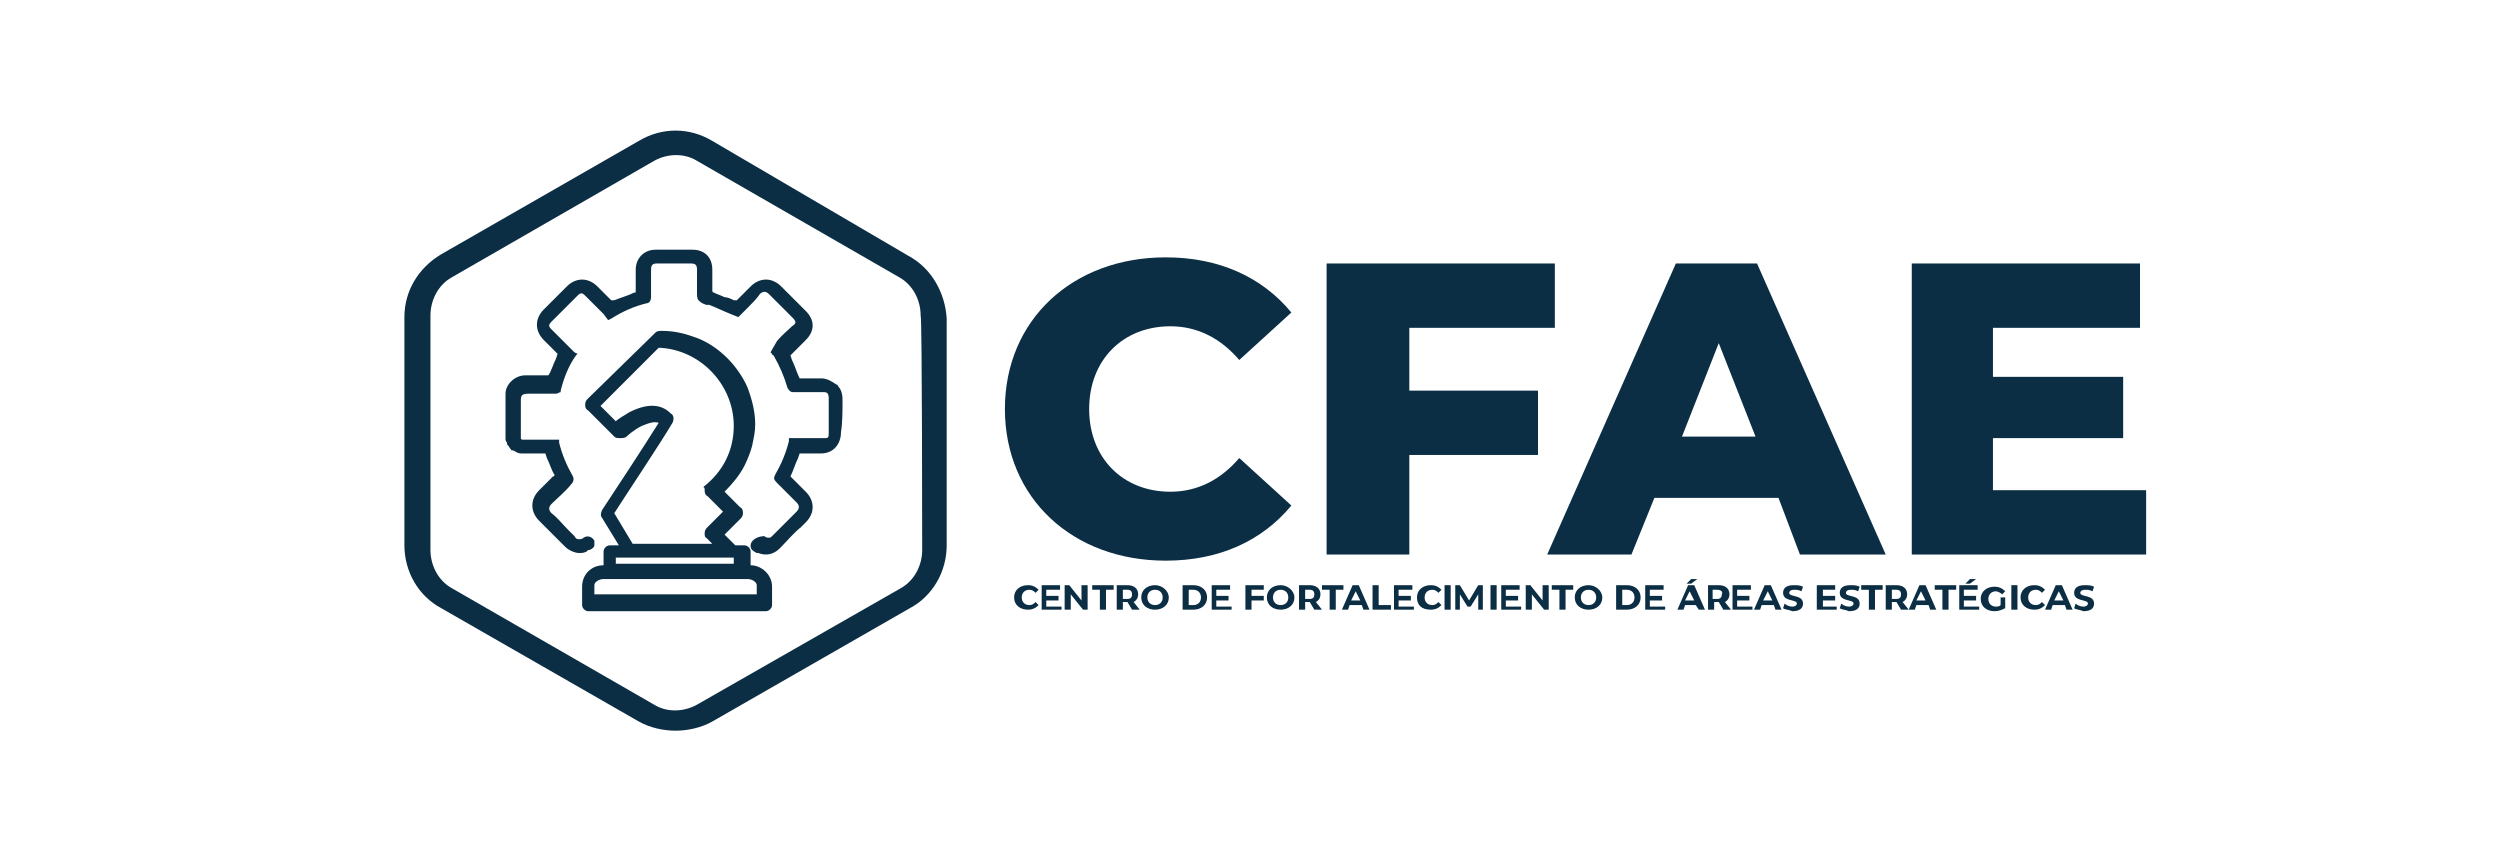 <?xml version="1.0" encoding="utf-8"?>
<!-- Generator: Adobe Illustrator 26.0.0, SVG Export Plug-In . SVG Version: 6.00 Build 0)  -->
<svg version="1.1" id="Capa_1" xmlns="http://www.w3.org/2000/svg" xmlns:xlink="http://www.w3.org/1999/xlink" x="0px" y="0px"
	 viewBox="0 0 163.2 56.5" style="enable-background:new 0 0 163.2 56.5;" xml:space="preserve">
<style type="text/css">
	.st0{fill:#0B2E44;}
	.st1{enable-background:new    ;}
</style>
<g>
	<path class="st0" d="M59.3,16.7L46.5,9.2c-1.5-0.9-3.3-0.9-4.8,0l-12.9,7.4c-1.5,0.9-2.4,2.4-2.4,4.1v14.9c0,1.7,0.9,3.3,2.4,4.1
		l12.9,7.4c0.7,0.4,1.6,0.6,2.4,0.6s1.7-0.2,2.4-0.6l12.9-7.4c1.5-0.8,2.4-2.4,2.4-4.1V20.8C61.7,19.1,60.8,17.5,59.3,16.7z
		 M60.2,35.9c0,1-0.5,2-1.4,2.5L45.5,46c-0.9,0.5-2,0.5-2.8,0l-13.2-7.6c-0.9-0.5-1.4-1.5-1.4-2.5V20.6c0-1,0.5-2,1.4-2.5l13.2-7.6
		c0.9-0.5,2-0.5,2.8,0l13.2,7.6c0.9,0.5,1.4,1.5,1.4,2.5C60.2,20.6,60.2,35.9,60.2,35.9z"/>
	<g>
		<g class="st1">
			<path class="st0" d="M65.6,26.7c0-5.8,4.4-9.9,10.5-9.9c3.5,0,6.3,1.3,8.2,3.6l-3.4,3.1c-1.2-1.4-2.7-2.2-4.5-2.2
				c-3.1,0-5.3,2.2-5.3,5.4s2.2,5.4,5.3,5.4c1.8,0,3.3-0.8,4.5-2.2l3.4,3.1c-1.9,2.3-4.7,3.6-8.2,3.6C70,36.6,65.6,32.5,65.6,26.7z"
				/>
			<path class="st0" d="M92,21.3v4.2h8.4v4.2H92v6.5h-5.4v-19h14.9v4.2H92z"/>
			<path class="st0" d="M116.1,32.5h-8.1l-1.5,3.7h-5.5l8.4-19h5.3l8.4,19h-5.6L116.1,32.5z M114.6,28.5l-2.4-6.1l-2.4,6.1H114.6z"
				/>
			<path class="st0" d="M140.1,32v4.2h-15.3v-19h14.9v4.2h-9.6v3.2h8.5v4h-8.5V32H140.1z"/>
		</g>
	</g>
	<g class="st1">
		<path class="st0" d="M66.2,39c0-0.5,0.4-0.8,0.9-0.8c0.3,0,0.5,0.1,0.7,0.3l-0.2,0.2c-0.1-0.1-0.2-0.2-0.4-0.2
			c-0.3,0-0.5,0.2-0.5,0.5c0,0.3,0.2,0.5,0.5,0.5c0.2,0,0.3-0.1,0.4-0.2l0.2,0.2c-0.2,0.2-0.4,0.3-0.7,0.3
			C66.6,39.8,66.2,39.5,66.2,39z"/>
		<path class="st0" d="M69.3,39.5v0.3H68v-1.6h1.2v0.3h-0.9v0.4h0.8v0.3h-0.8v0.4H69.3z"/>
		<path class="st0" d="M71,38.2v1.6h-0.3l-0.8-1v1h-0.4v-1.6h0.3l0.8,1v-1H71z"/>
		<path class="st0" d="M71.8,38.5h-0.5v-0.3h1.4v0.3h-0.5v1.3h-0.4V38.5z"/>
		<path class="st0" d="M73.9,39.8l-0.3-0.5h0h-0.3v0.5h-0.4v-1.6h0.7c0.4,0,0.7,0.2,0.7,0.6c0,0.2-0.1,0.4-0.3,0.5l0.4,0.5H73.9z
			 M73.6,38.5h-0.3v0.6h0.3c0.2,0,0.3-0.1,0.3-0.3C73.9,38.6,73.8,38.5,73.6,38.5z"/>
		<path class="st0" d="M74.5,39c0-0.5,0.4-0.8,0.9-0.8c0.5,0,0.9,0.4,0.9,0.8c0,0.5-0.4,0.8-0.9,0.8C74.9,39.8,74.5,39.5,74.5,39z
			 M75.9,39c0-0.3-0.2-0.5-0.5-0.5c-0.3,0-0.5,0.2-0.5,0.5s0.2,0.5,0.5,0.5C75.7,39.5,75.9,39.3,75.9,39z"/>
		<path class="st0" d="M77.2,38.2h0.7c0.5,0,0.9,0.3,0.9,0.8c0,0.5-0.4,0.8-0.9,0.8h-0.7V38.2z M77.9,39.5c0.3,0,0.5-0.2,0.5-0.5
			c0-0.3-0.2-0.5-0.5-0.5h-0.3v1H77.9z"/>
		<path class="st0" d="M80.4,39.5v0.3h-1.3v-1.6h1.2v0.3h-0.9v0.4h0.8v0.3h-0.8v0.4H80.4z"/>
		<path class="st0" d="M81.7,38.5v0.4h0.8v0.3h-0.8v0.6h-0.4v-1.6h1.2v0.3H81.7z"/>
		<path class="st0" d="M82.7,39c0-0.5,0.4-0.8,0.9-0.8c0.5,0,0.9,0.4,0.9,0.8c0,0.5-0.4,0.8-0.9,0.8C83.1,39.8,82.7,39.5,82.7,39z
			 M84.1,39c0-0.3-0.2-0.5-0.5-0.5c-0.3,0-0.5,0.2-0.5,0.5s0.2,0.5,0.5,0.5C83.9,39.5,84.1,39.3,84.1,39z"/>
		<path class="st0" d="M85.8,39.8l-0.3-0.5h0h-0.3v0.5h-0.4v-1.6h0.7c0.4,0,0.7,0.2,0.7,0.6c0,0.2-0.1,0.4-0.3,0.5l0.4,0.5H85.8z
			 M85.5,38.5h-0.3v0.6h0.3c0.2,0,0.3-0.1,0.3-0.3C85.8,38.6,85.7,38.5,85.5,38.5z"/>
		<path class="st0" d="M86.8,38.5h-0.5v-0.3h1.4v0.3h-0.5v1.3h-0.4V38.5z"/>
		<path class="st0" d="M88.9,39.5h-0.8L88,39.8h-0.4l0.7-1.6h0.4l0.7,1.6H89L88.9,39.5z M88.8,39.2l-0.3-0.6l-0.3,0.6H88.8z"/>
		<path class="st0" d="M89.6,38.2H90v1.3h0.8v0.3h-1.2V38.2z"/>
		<path class="st0" d="M92.3,39.5v0.3H91v-1.6h1.2v0.3h-0.9v0.4h0.8v0.3h-0.8v0.4H92.3z"/>
		<path class="st0" d="M92.5,39c0-0.5,0.4-0.8,0.9-0.8c0.3,0,0.5,0.1,0.7,0.3l-0.2,0.2c-0.1-0.1-0.2-0.2-0.4-0.2
			c-0.3,0-0.5,0.2-0.5,0.5c0,0.3,0.2,0.5,0.5,0.5c0.2,0,0.3-0.1,0.4-0.2l0.2,0.2c-0.2,0.2-0.4,0.3-0.7,0.3
			C92.8,39.8,92.5,39.5,92.5,39z"/>
		<path class="st0" d="M94.3,38.2h0.4v1.6h-0.4V38.2z"/>
		<path class="st0" d="M96.5,39.8l0-1L96,39.6h-0.2l-0.5-0.8v1H95v-1.6h0.3l0.6,1l0.6-1h0.3l0,1.6H96.5z"/>
		<path class="st0" d="M97.3,38.2h0.4v1.6h-0.4V38.2z"/>
		<path class="st0" d="M99.3,39.5v0.3H98v-1.6h1.2v0.3h-0.9v0.4h0.8v0.3h-0.8v0.4H99.3z"/>
		<path class="st0" d="M101.1,38.2v1.6h-0.3l-0.8-1v1h-0.4v-1.6h0.3l0.8,1v-1H101.1z"/>
		<path class="st0" d="M101.8,38.5h-0.5v-0.3h1.4v0.3h-0.5v1.3h-0.4V38.5z"/>
		<path class="st0" d="M102.8,39c0-0.5,0.4-0.8,0.9-0.8c0.5,0,0.9,0.4,0.9,0.8c0,0.5-0.4,0.8-0.9,0.8
			C103.2,39.8,102.8,39.5,102.8,39z M104.2,39c0-0.3-0.2-0.5-0.5-0.5c-0.3,0-0.5,0.2-0.5,0.5s0.2,0.5,0.5,0.5
			C104,39.5,104.2,39.3,104.2,39z"/>
		<path class="st0" d="M105.5,38.2h0.7c0.5,0,0.9,0.3,0.9,0.8c0,0.5-0.4,0.8-0.9,0.8h-0.7V38.2z M106.2,39.5c0.3,0,0.5-0.2,0.5-0.5
			c0-0.3-0.2-0.5-0.5-0.5h-0.3v1H106.2z"/>
		<path class="st0" d="M108.7,39.5v0.3h-1.3v-1.6h1.2v0.3h-0.9v0.4h0.8v0.3h-0.8v0.4H108.7z"/>
		<path class="st0" d="M110.7,39.5H110l-0.1,0.3h-0.4l0.7-1.6h0.4l0.7,1.6h-0.4L110.7,39.5z M110.6,39.2l-0.3-0.6l-0.3,0.6H110.6z
			 M110.4,38.1h-0.3l0.3-0.3h0.4L110.4,38.1z"/>
		<path class="st0" d="M112.5,39.8l-0.3-0.5h0h-0.3v0.5h-0.4v-1.6h0.7c0.4,0,0.7,0.2,0.7,0.6c0,0.2-0.1,0.4-0.3,0.5l0.4,0.5H112.5z
			 M112.1,38.5h-0.3v0.6h0.3c0.2,0,0.3-0.1,0.3-0.3C112.5,38.6,112.3,38.5,112.1,38.5z"/>
		<path class="st0" d="M114.4,39.5v0.3h-1.3v-1.6h1.2v0.3h-0.9v0.4h0.8v0.3h-0.8v0.4H114.4z"/>
		<path class="st0" d="M115.8,39.5H115l-0.1,0.3h-0.4l0.7-1.6h0.4l0.7,1.6h-0.4L115.8,39.5z M115.7,39.2l-0.3-0.6l-0.3,0.6H115.7z"
			/>
		<path class="st0" d="M116.4,39.7l0.1-0.3c0.1,0.1,0.3,0.2,0.5,0.2c0.2,0,0.3-0.1,0.3-0.2c0-0.3-0.9-0.1-0.9-0.7
			c0-0.3,0.2-0.5,0.7-0.5c0.2,0,0.4,0,0.6,0.1l-0.1,0.3c-0.2-0.1-0.3-0.1-0.5-0.1c-0.2,0-0.3,0.1-0.3,0.2c0,0.3,0.9,0.1,0.9,0.7
			c0,0.3-0.2,0.5-0.7,0.5C116.8,39.8,116.5,39.8,116.4,39.7z"/>
		<path class="st0" d="M119.9,39.5v0.3h-1.3v-1.6h1.2v0.3H119v0.4h0.8v0.3H119v0.4H119.9z"/>
		<path class="st0" d="M120.1,39.7l0.1-0.3c0.1,0.1,0.3,0.2,0.5,0.2c0.2,0,0.3-0.1,0.3-0.2c0-0.3-0.9-0.1-0.9-0.7
			c0-0.3,0.2-0.5,0.7-0.5c0.2,0,0.4,0,0.6,0.1l-0.1,0.3c-0.2-0.1-0.3-0.1-0.5-0.1c-0.2,0-0.3,0.1-0.3,0.2c0,0.3,0.9,0.1,0.9,0.7
			c0,0.3-0.2,0.5-0.7,0.5C120.5,39.8,120.2,39.8,120.1,39.7z"/>
		<path class="st0" d="M122,38.5h-0.5v-0.3h1.4v0.3h-0.5v1.3H122V38.5z"/>
		<path class="st0" d="M124.1,39.8l-0.3-0.5h0h-0.3v0.5h-0.4v-1.6h0.7c0.4,0,0.7,0.2,0.7,0.6c0,0.2-0.1,0.4-0.3,0.5l0.4,0.5H124.1z
			 M123.8,38.5h-0.3v0.6h0.3c0.2,0,0.3-0.1,0.3-0.3C124.1,38.6,124,38.5,123.8,38.5z"/>
		<path class="st0" d="M125.9,39.5h-0.8l-0.1,0.3h-0.4l0.7-1.6h0.4l0.7,1.6H126L125.9,39.5z M125.7,39.2l-0.3-0.6l-0.3,0.6H125.7z"
			/>
		<path class="st0" d="M126.8,38.5h-0.5v-0.3h1.4v0.3h-0.5v1.3h-0.4V38.5z"/>
		<path class="st0" d="M129.2,39.5v0.3h-1.3v-1.6h1.2v0.3h-0.9v0.4h0.8v0.3h-0.8v0.4H129.2z M128.6,38.1h-0.3l0.3-0.3h0.4
			L128.6,38.1z"/>
		<path class="st0" d="M130.6,39h0.3v0.7c-0.2,0.1-0.4,0.2-0.7,0.2c-0.5,0-0.9-0.3-0.9-0.8s0.4-0.8,0.9-0.8c0.3,0,0.5,0.1,0.7,0.3
			l-0.2,0.2c-0.1-0.1-0.3-0.2-0.4-0.2c-0.3,0-0.5,0.2-0.5,0.5c0,0.3,0.2,0.5,0.5,0.5c0.1,0,0.2,0,0.3-0.1V39z"/>
		<path class="st0" d="M131.3,38.2h0.4v1.6h-0.4V38.2z"/>
		<path class="st0" d="M131.9,39c0-0.5,0.4-0.8,0.9-0.8c0.3,0,0.5,0.1,0.7,0.3l-0.2,0.2c-0.1-0.1-0.2-0.2-0.4-0.2
			c-0.3,0-0.5,0.2-0.5,0.5c0,0.3,0.2,0.5,0.5,0.5c0.2,0,0.3-0.1,0.4-0.2l0.2,0.2c-0.2,0.2-0.4,0.3-0.7,0.3
			C132.3,39.8,131.9,39.5,131.9,39z"/>
		<path class="st0" d="M134.8,39.5H134l-0.1,0.3h-0.4l0.7-1.6h0.4l0.7,1.6h-0.4L134.8,39.5z M134.7,39.2l-0.3-0.6l-0.3,0.6H134.7z"
			/>
		<path class="st0" d="M135.4,39.7l0.1-0.3c0.1,0.1,0.3,0.2,0.5,0.2c0.2,0,0.3-0.1,0.3-0.2c0-0.3-0.9-0.1-0.9-0.7
			c0-0.3,0.2-0.5,0.7-0.5c0.2,0,0.4,0,0.6,0.1l-0.1,0.3c-0.2-0.1-0.3-0.1-0.5-0.1c-0.2,0-0.3,0.1-0.3,0.2c0,0.3,0.9,0.1,0.9,0.7
			c0,0.3-0.2,0.5-0.7,0.5C135.8,39.8,135.5,39.8,135.4,39.7z"/>
	</g>
	<path class="st0" d="M49,36.9L49,36.9l0-0.9c0-0.2-0.2-0.4-0.4-0.4H48c0,0,0,0,0,0l-0.7-0.7l1-1c0.1-0.1,0.2-0.2,0.2-0.4
		c0-0.1,0-0.3-0.2-0.4l-1-1c0.5-0.5,1-1.1,1.3-1.7c0.2-0.4,0.4-0.9,0.5-1.3c0.1-0.5,0.2-0.9,0.2-1.4c0-0.8-0.2-1.6-0.5-2.4
		c-0.3-0.7-0.8-1.4-1.3-1.9c-0.6-0.6-1.2-1-1.9-1.3c-0.8-0.3-1.5-0.5-2.4-0.5c-0.1,0-0.3,0-0.4,0.1L38.4,26
		c-0.1,0.1-0.2,0.2-0.2,0.4c0,0.1,0,0.3,0.2,0.4l1.7,1.7c0.1,0.1,0.2,0.1,0.4,0.1l0,0c0.1,0,0.3,0,0.4-0.1c0,0,0.4-0.4,1-0.7
		c0.5-0.2,0.8-0.3,1.1-0.2c-1,1.6-3.1,4.8-3.7,5.7c-0.1,0.2-0.1,0.4,0,0.5l1.1,1.8h-0.6c-0.2,0-0.4,0.2-0.4,0.4v0.9h0
		c-0.8,0-1.4,0.6-1.4,1.4v1.2c0,0.2,0.2,0.4,0.4,0.4H50c0.2,0,0.4-0.2,0.4-0.4v-1.2C50.4,37.5,49.7,36.9,49,36.9z M40.1,33.5
		c0.7-1.1,3.1-4.7,3.8-5.9c0.1-0.2,0.1-0.5-0.1-0.6c-0.5-0.5-1.3-0.8-2.7-0.1c-0.3,0.2-0.7,0.4-0.9,0.6l-1-1l3.8-3.8
		c2.7,0.1,4.9,2.4,4.9,5.1c0,1.6-0.7,3-2,4C46,31.8,46,31.9,46,32c0,0.1,0,0.3,0.2,0.4l1,1l-1,1c-0.1,0.1-0.2,0.2-0.2,0.4
		c0,0.1,0,0.3,0.1,0.3l0.4,0.4h-5.2L40.1,33.5z M40.2,36.4h7.7v0.4h-7.7V36.4z M49.4,38.8H38.8v-0.6c0-0.2,0.3-0.4,0.6-0.4h0.4h8.6
		h0.4c0.3,0,0.6,0.2,0.6,0.4C49.4,38.2,49.4,38.8,49.4,38.8z"/>
	<path class="st0" d="M55,26.1c0-0.4-0.1-0.7-0.3-0.9c0,0,0-0.1-0.1-0.1c-0.3-0.2-0.6-0.4-1-0.4c-0.2,0-0.3,0-0.5,0h-0.2
		c-0.2,0-0.4,0-0.6,0c0,0-0.1,0-0.1,0c-0.2-0.4-0.3-0.8-0.5-1.2l-0.1-0.3l0.3-0.3c0.2-0.2,0.5-0.5,0.7-0.7c0.6-0.6,0.6-1.3,0-1.9
		c-0.5-0.5-1.1-1.1-1.6-1.6c-0.6-0.6-1.4-0.6-2,0c-0.1,0.1-0.2,0.2-0.3,0.3c-0.2,0.2-0.4,0.4-0.6,0.6c0,0-0.1,0-0.2,0
		c-0.2-0.1-0.4-0.2-0.6-0.2c-0.2-0.1-0.5-0.2-0.7-0.3c-0.1,0-0.1-0.1-0.1-0.2c0-0.4,0-0.8,0-1.3c0-0.8-0.5-1.3-1.3-1.3
		c-0.8,0-1.6,0-2.4,0c-0.8,0-1.3,0.6-1.3,1.3c0,0.5,0,1,0,1.4c0,0.1,0,0.1-0.1,0.1c-0.4,0.2-0.8,0.3-1.3,0.5c-0.1,0-0.1,0-0.2,0
		c-0.2-0.2-0.4-0.4-0.7-0.7l-0.2-0.2c-0.6-0.6-1.4-0.6-2,0c-0.5,0.5-1,1-1.5,1.5c-0.6,0.6-0.6,1.4,0,2c0.2,0.2,0.5,0.5,0.7,0.7
		l0.2,0.2l-0.1,0.3c-0.2,0.4-0.3,0.8-0.5,1.1c0,0-0.1,0-0.1,0c-0.2,0-0.4,0-0.5,0h-0.3c0,0-0.1,0-0.2,0c-0.1,0-0.2,0-0.3,0l0,0
		l-0.1,0c-0.7,0-1.3,0.6-1.3,1.2c0,0.6,0,1.3,0,2v0.5c0,0.1,0,0.2,0,0.4c0,0.1,0,0.2,0.1,0.3c0,0,0,0.1,0,0.1
		c0.1,0.1,0.2,0.3,0.3,0.4l0.1,0c0.2,0.1,0.3,0.2,0.5,0.2c0.1,0,0.2,0,0.2,0c0.3,0,0.7,0,1,0h0.4l0.1,0.3c0.2,0.4,0.3,0.8,0.5,1.1
		c0,0,0,0.1-0.1,0.1c-0.2,0.2-0.4,0.4-0.6,0.6c-0.1,0.1-0.2,0.2-0.3,0.3c-0.6,0.6-0.6,1.4,0,2l0.2,0.2c0.5,0.5,1,1,1.5,1.5
		c0.2,0.2,0.6,0.4,0.9,0.4c0.2,0,0.3,0,0.5-0.1l0.1-0.1c0,0,0.1,0,0.1,0l0,0l0,0l0,0c0.2-0.1,0.3-0.2,0.3-0.3c0,0,0,0,0,0
		c0,0,0,0,0,0v0c0,0,0-0.1,0-0.1c0,0,0,0,0,0v0c0,0,0,0,0,0c0,0,0-0.1,0-0.2c0,0,0,0,0,0l0,0c-0.1-0.2-0.4-0.4-0.7-0.2c0,0,0,0,0,0
		l0,0c-0.1,0.1-0.2,0.1-0.3,0.1c-0.1,0-0.2,0-0.3-0.2l-0.4-0.4c-0.4-0.4-0.7-0.8-1.1-1.1c-0.2-0.2-0.2-0.4,0-0.6
		c0.4-0.4,0.9-0.8,1.3-1.3c0.1-0.1,0.2-0.3,0.1-0.5c-0.4-0.7-0.7-1.4-0.9-2.2c0,0,0-0.1,0-0.1l0-0.1l-0.6,0c-0.5,0-1,0-1.5,0
		c-0.1,0-0.2,0-0.3,0c-0.1,0-0.1-0.1-0.1-0.1c0,0,0,0,0-0.1c0-0.1,0-0.1,0-0.3v-0.2c0-0.6,0-1.3,0-1.9c0-0.3,0.1-0.4,0.5-0.4h0.7
		c0.4,0,0.7,0,1.1,0c0.1,0,0.2-0.1,0.3-0.1l0,0l0-0.1c0.2-0.8,0.5-1.6,1-2.3l0.1-0.1L37.5,23c0,0-0.1-0.1-0.1-0.1l-0.5-0.5
		c-0.3-0.3-0.6-0.6-0.9-0.9c-0.2-0.2-0.2-0.3,0-0.5c0.5-0.5,1.1-1.1,1.7-1.7c0.2-0.2,0.3-0.2,0.5,0c0.2,0.2,0.5,0.5,0.8,0.8
		c0.1,0.1,0.3,0.3,0.4,0.4l0.3,0.4l0.2-0.1c0.8-0.5,1.5-0.8,2.3-1c0.2,0,0.3-0.2,0.3-0.4c0-0.6,0-1.1,0-1.7v-0.1
		c0-0.3,0.1-0.4,0.4-0.4c0.7,0,1.5,0,2.2,0c0.3,0,0.4,0.1,0.4,0.4c0,0.4,0,0.7,0,1v0.4c0,0.3,0,0.5,0.1,0.6s0.2,0.2,0.5,0.3l0,0
		c0,0,0.1,0,0.2,0c0.5,0.2,0.9,0.4,1.4,0.6l0.5,0.2l0.6-0.6c0.3-0.3,0.6-0.6,0.8-0.9c0.2-0.2,0.4-0.2,0.6,0c0.5,0.5,1,1,1.5,1.5
		c0.3,0.3,0.3,0.4,0,0.6c-0.3,0.3-0.7,0.6-1,1L50.3,23l0.1,0.1c0,0,0,0.1,0.1,0.1c0.4,0.7,0.7,1.4,0.9,2.1c0.1,0.2,0.2,0.3,0.4,0.3
		c0.6,0,1.2,0,1.8,0l0.2,0c0.2,0,0.3,0.1,0.3,0.4c0,0.6,0,1.3,0,1.9v0.3c0,0.3,0,0.4-0.2,0.4c-0.1,0-0.1,0-0.2,0c-0.5,0-1,0-1.5,0
		h-0.5l-0.2,0l0,0.1c0,0,0,0.1,0,0.1c-0.2,0.8-0.5,1.5-0.9,2.2c-0.1,0.2-0.1,0.3,0.1,0.5c0.4,0.4,0.8,0.8,1.3,1.3
		c0.2,0.2,0.2,0.4,0,0.6c-0.4,0.4-0.9,0.9-1.3,1.3l-0.2,0.2c-0.2,0.2-0.2,0.2-0.3,0.2c-0.1,0-0.2,0-0.3-0.1c0,0,0,0,0,0
		C49.4,35,49,35.3,49,35.6c0,0.1,0,0.2,0.1,0.3c0,0,0,0,0,0c0,0,0.1,0.1,0.3,0.2c0,0,0.1,0,0.1,0c0,0,0,0,0,0c0.5,0.2,1,0.1,1.4-0.3
		c0.5-0.5,0.9-1,1.4-1.4l0.3-0.3c0.6-0.6,0.6-1.4,0-2c-0.1-0.1-0.2-0.2-0.3-0.3l-0.1-0.1c-0.2-0.2-0.3-0.3-0.5-0.5
		c0,0-0.1-0.1-0.1-0.1c0.2-0.4,0.3-0.8,0.5-1.2l0.1-0.3h0.4c0.3,0,0.7,0,1,0c0.8,0,1.3-0.6,1.3-1.4C55,27.6,55,26.8,55,26.1z"/>
</g>
</svg>
